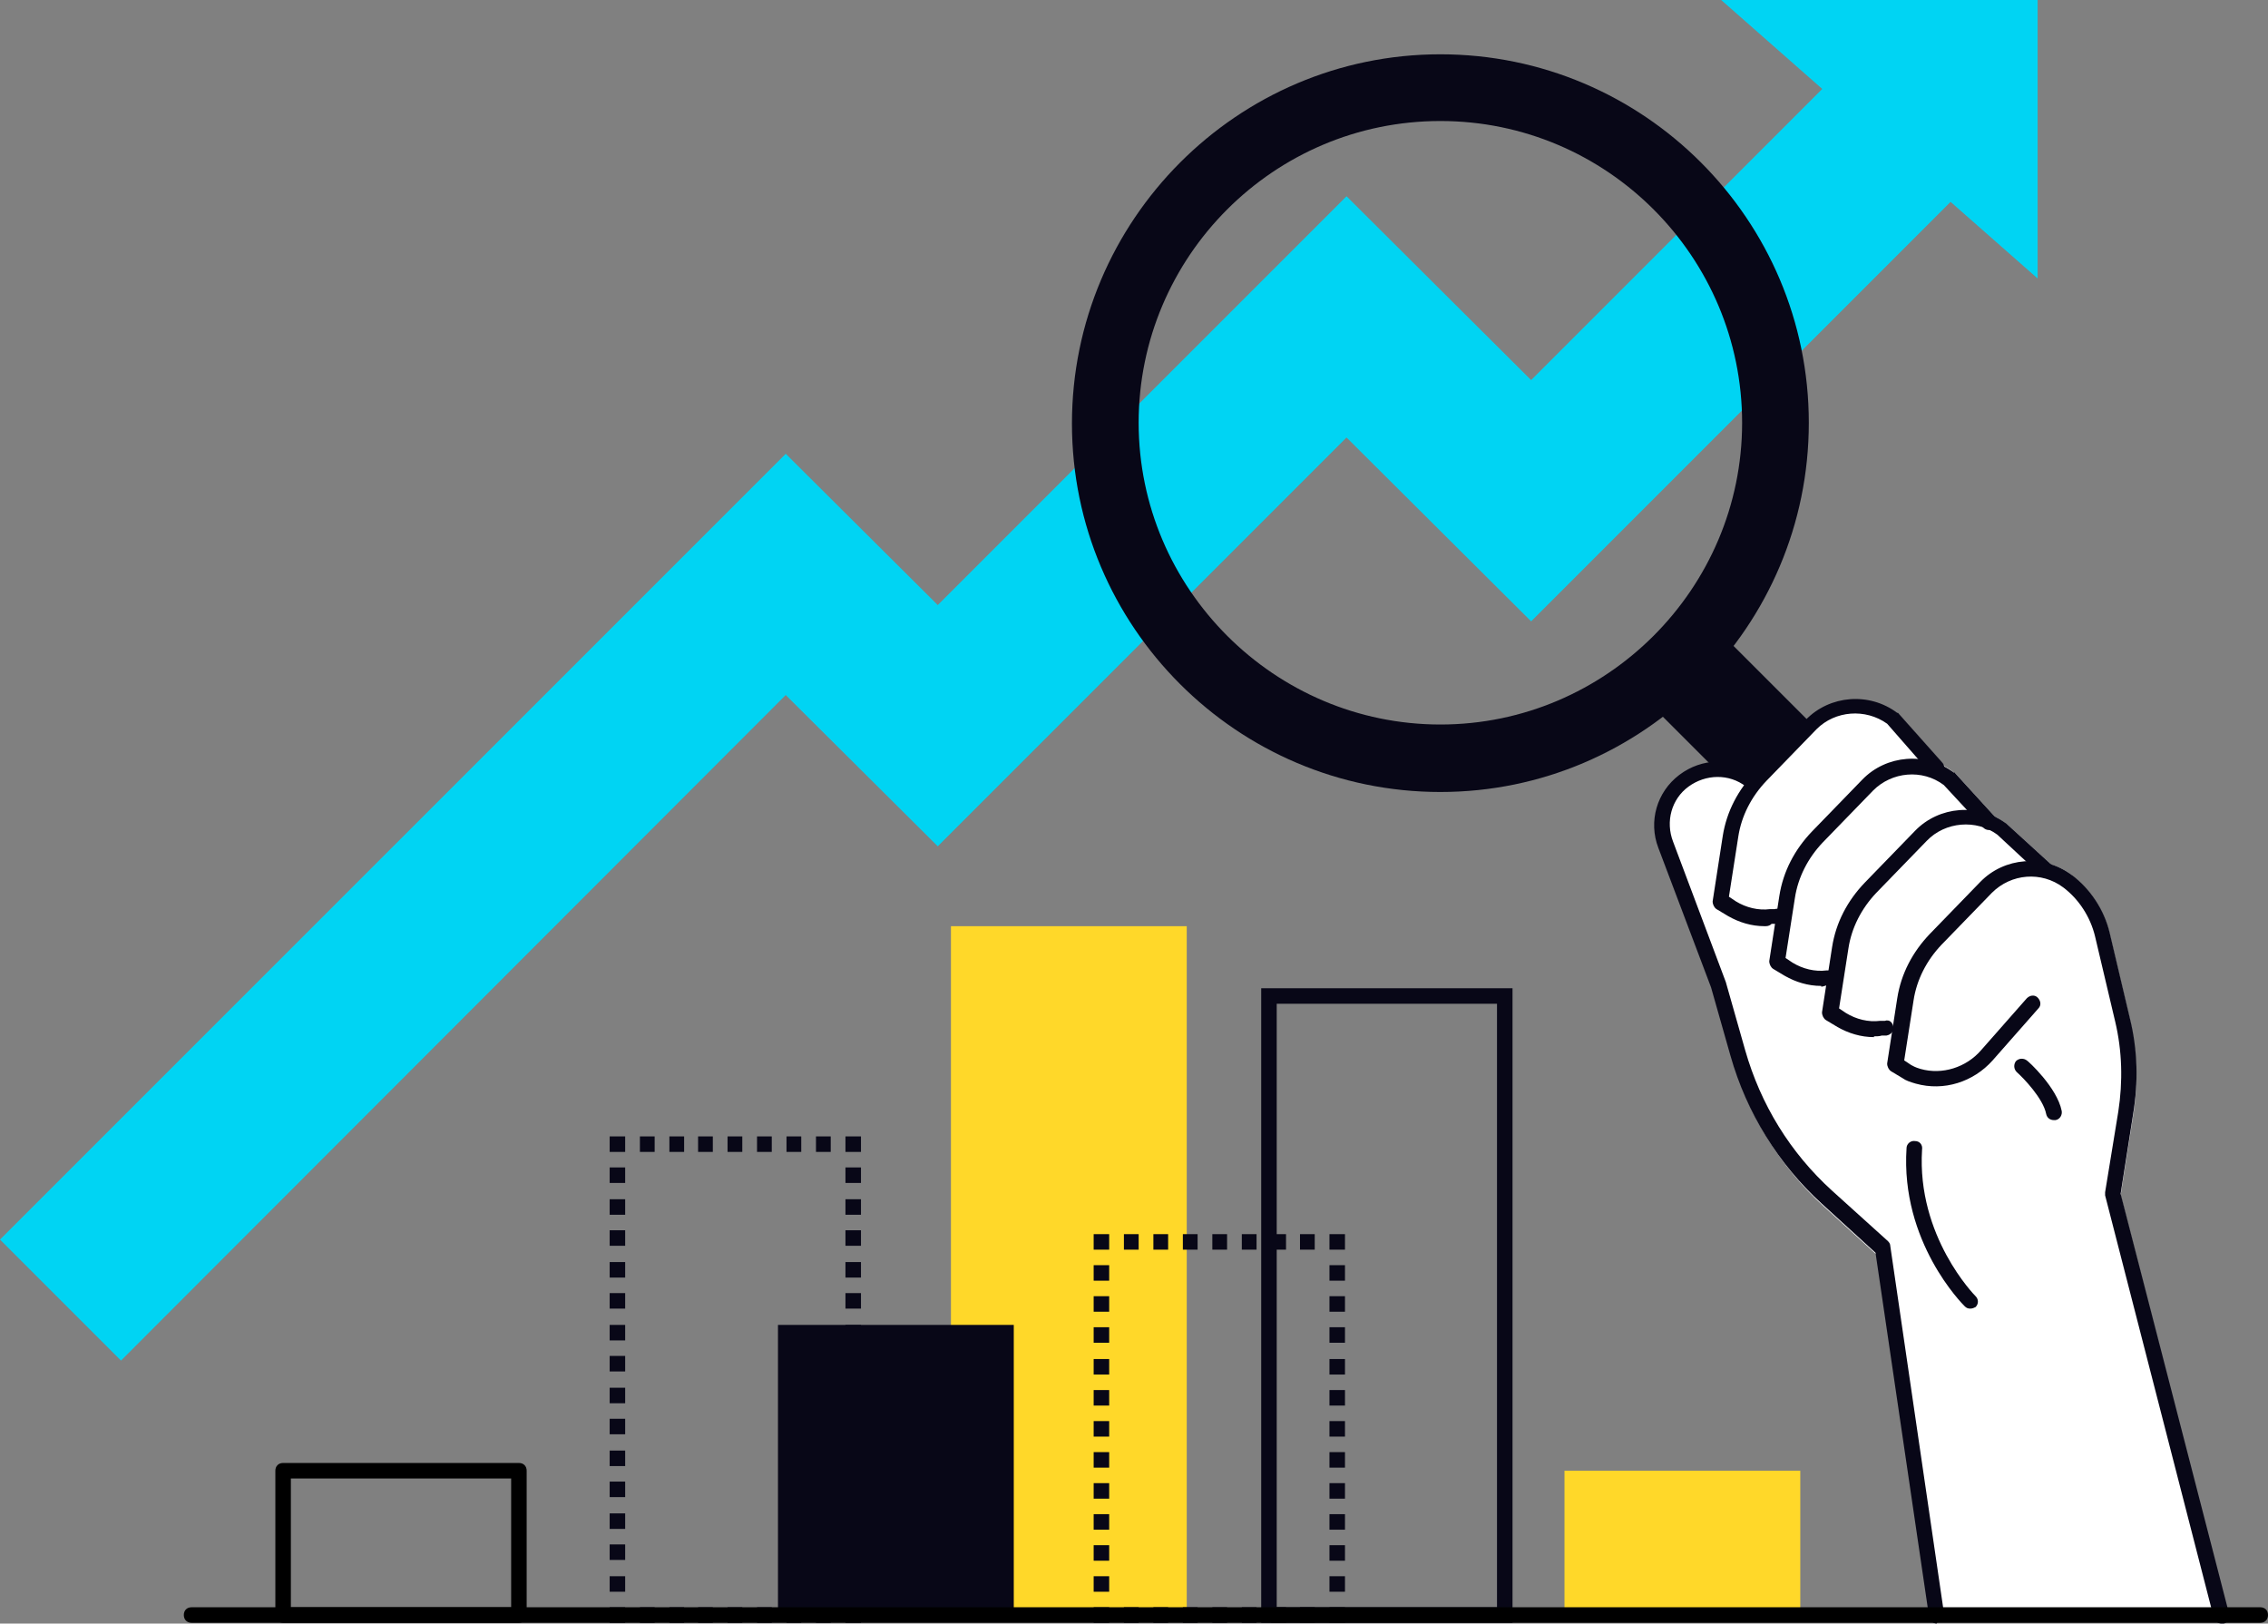 <svg xmlns="http://www.w3.org/2000/svg" viewBox="0 0 292.4 209.3"><rect x="0" y="0" width="292.4" height="209.3" fill="#808080" stroke="none"/><defs><style>      .cls-1 {        fill: #f6f3e4;      }      .cls-2 {        fill: #fff;      }      .cls-3 {        fill: #ffd829;      }      .cls-4 {        fill: #00d4f3;      }      .cls-5 {        fill: #080717;      }      .cls-6 {        display: none;      }    </style></defs><g><g id="Camada_1"><g id="Camada_1-2" data-name="Camada_1"><g id="Layer_4" class="cls-6"><rect class="cls-1" x="-12.8" y="-9.6" width="302.9" height="234.1"></rect></g><g id="Layer_2"><g><polygon class="cls-4" points="15.6 175.4 0 159.8 101.3 58.5 120.9 78 173.6 25.3 197.4 49 236.2 10.2 251.8 25.7 197.4 80.1 173.6 56.4 120.9 109.1 101.3 89.6 15.6 175.4"></polygon><polygon class="cls-4" points="262.7 35.9 262.7 0 221.9 0 262.7 35.9"></polygon><path class="cls-5" d="M185.7,102.1c-26.2,0-47.5-21.3-47.5-47.5S159.5,7,185.7,7s47.5,21.3,47.5,47.5-21.3,47.6-47.5,47.6ZM185.7,15.6c-21.5,0-38.9,17.5-38.9,38.9s17.5,38.9,38.9,38.9,38.9-17.5,38.9-38.9-17.4-38.9-38.9-38.9h0Z"></path><rect class="cls-5" x="228.1" y="75.7" width="12.9" height="55.5" transform="translate(-4.5 196.1) rotate(-45)"></rect><path class="cls-2" d="M267.1,112.8c-.8-.6-1.6-1-2.5-1.3h-.1l-5.7-5.2c-.5-.4-1-.7-1.6-1l-5.1-5.6h-.1c-.4-.4-.9-.7-1.3-.9,0,0-.1-.2-.2-.3l-5.7-6.4h-.1c-3.6-2.8-8.7-2.4-11.8.8l-6.5,6.7c0,0-.1,0-.2.2-2.9-1.9-6.7-1.8-9.5.4-2.9,2.2-3.9,6-2.7,9.4l6.8,18,2.5,8.8c2.1,7.3,6.1,13.9,11.8,19.1l6.9,6.3,6.9,46.8c0,.3.2-.2.4,0s.5.1.8,0h36.6c.2-.1.5.2.6,0s.2.3.1,0l-14-54.5,1.6-10.2c.7-4.1.5-8.3-.4-12.4l-2.6-11c-.7-3.1-2.4-5.7-4.9-7.6h0Z"></path><path class="cls-5" d="M227.5,119.4c-1.7,0-3.3-.5-4.7-1.3l-1.5-.9c-.3-.2-.5-.6-.5-1l1.3-8.4c.5-3.2,2-6,4.2-8.3l6.5-6.7c3.1-3.2,8.2-3.6,11.8-.9h.1l5.7,6.4c.4.4.3,1-.1,1.4-.4.4-1,.3-1.4,0l-5.6-6.4c-2.8-2-6.7-1.7-9.1.7l-6.5,6.7c-1.9,2-3.2,4.5-3.6,7.2l-1.2,7.7.9.6c1.3.8,2.9,1.2,4.4,1h.6c.6-.2,1,.2,1.1.8.1.5-.3,1-.9,1.1h-.6c-.3.3-.6.3-.9.3h0Z"></path><path class="cls-5" d="M234.8,127.1c-1.7,0-3.3-.5-4.7-1.3l-1.5-.9c-.3-.2-.5-.6-.5-1l1.3-8.4c.5-3.2,2-6,4.2-8.3l6.5-6.7c3.1-3.2,8.2-3.6,11.8-.9h.1l5.2,5.7c.4.4.4,1-.1,1.4-.4.4-1,.4-1.4,0l-5.1-5.5c-2.8-2.1-6.7-1.7-9.1.7l-6.5,6.7c-1.9,2-3.2,4.5-3.6,7.2l-1.2,7.7.9.6c1.3.8,2.9,1.2,4.4,1h.6c.6-.2,1,.2,1.1.8.1.5-.3,1-.9,1.1h-.6c-.3,0-.6.2-.9.2h0Z"></path><path class="cls-5" d="M241.6,133.7c-1.7,0-3.3-.5-4.7-1.3l-1.5-.9c-.3-.2-.5-.6-.5-1l1.3-8.4c.5-3.2,2-6,4.2-8.3l6.5-6.7c3.1-3.2,8.2-3.6,11.8-.9l5.7,5.2c.4.4.4,1,.1,1.4-.4.4-1,.4-1.4,0l-5.6-5.2c-2.7-2-6.7-1.7-9.1.8l-6.5,6.7c-1.9,2-3.2,4.5-3.6,7.2l-1.2,7.7.9.6c1.3.8,2.9,1.2,4.4,1h.6c.6-.2,1,.2,1.1.8.1.5-.3,1-.9,1.1h-.6c-.3.1-.7.1-1,.1h0Z"></path><path class="cls-5" d="M286.4,209.3c-.4,0-.9-.3-1-.8l-14-54.4v-.4l1.7-10.4c.6-3.9.5-7.8-.4-11.6l-2.6-11c-.6-2.5-2.1-4.8-4.1-6.3-2.8-2.1-6.7-1.8-9.2.7l-6.5,6.7c-1.9,2-3.2,4.5-3.6,7.2l-1.2,7.7.9.6c.2.1.5.3,1.2.5,2.8.8,5.9-.2,7.8-2.4l5.9-6.7c.4-.4,1-.5,1.4-.1s.5,1,.1,1.4l-5.9,6.7c-2.5,2.8-6.3,4-9.9,3-.7-.2-1.3-.4-1.7-.7l-1.5-.9c-.3-.2-.5-.6-.5-1l1.3-8.4c.5-3.2,2-6,4.2-8.3l6.5-6.7c3.1-3.2,8.2-3.6,11.8-.9,2.4,1.8,4.2,4.5,4.9,7.5l2.6,11c1,4.1,1.1,8.2.4,12.4l-1.6,10.2,14,54.2c.1.5-.2,1.1-.7,1.2h-.3Z"></path><path class="cls-5" d="M254,168.7c-.3,0-.5-.1-.7-.3-.3-.3-8.3-8.3-7.5-20.4,0-.5.5-1,1.1-.9.6,0,1,.5.9,1.1-.7,11.2,6.8,18.8,6.9,18.9.4.4.4,1,0,1.4-.2.1-.4.2-.7.2Z"></path><path class="cls-5" d="M264.8,144.4c-.5,0-.9-.3-1-.8-.4-2-2.9-4.6-3.8-5.4-.4-.4-.4-1-.1-1.4.4-.4,1-.4,1.4-.1.2.1,3.9,3.5,4.5,6.5.1.5-.2,1.1-.8,1.2h-.2Z"></path><path class="cls-5" d="M249.7,209.3c-.5,0-.9-.4-1-.9l-6.9-46.9-6.9-6.3c-5.6-5.1-9.7-11.7-11.8-19.1l-2.5-8.8-6.8-18c-1.3-3.4-.2-7.2,2.7-9.4,2.9-2.2,6.8-2.3,9.8-.2h.1c.5.4.6,1,.2,1.5-.3.5-.9.6-1.4.2h-.1c-2.2-1.7-5.2-1.6-7.4,0s-3,4.5-2,7.1l6.8,18.1,2.5,8.8c2,7,5.8,13.2,11.2,18.1l7.2,6.5c.2.2.3.4.3.6l6.9,47.2c.1.5-.3,1.1-.8,1.1,0,.2,0,.3-.1.3h0Z"></path><path d="M66.9,209.2h-30.4c-.6,0-1-.4-1-1v-18.6c0-.6.4-1,1-1h30.4c.6,0,1,.4,1,1v18.6c0,.6-.4,1-1,1ZM37.5,207.2h28.4v-16.6h-28.4v16.6Z"></path><rect class="cls-5" x="109" y="207.2" width="2" height="2"></rect><path class="cls-5" d="M107.1,209.2h-1.9v-2h1.9v2ZM103.3,209.2h-1.9v-2h1.9v2ZM99.5,209.2h-1.9v-2h1.9v2ZM95.7,209.2h-1.9v-2h1.9v2ZM91.9,209.2h-1.9v-2h1.9v2ZM88.2,209.2h-1.9v-2h1.9v2ZM84.4,209.2h-1.9v-2h1.9v2Z"></path><rect class="cls-5" x="78.6" y="207.2" width="2" height="2"></rect><path class="cls-5" d="M80.6,205.2h-2v-2h2v2ZM80.6,201.1h-2v-2h2v2ZM80.6,197.1h-2v-2h2v2ZM80.6,193h-2v-2h2v2ZM80.6,189h-2v-2h2v2ZM80.6,184.9h-2v-2h2v2ZM80.6,180.9h-2v-2h2v2ZM80.6,176.8h-2v-2h2v2ZM80.6,172.8h-2v-2h2v2ZM80.6,168.7h-2v-2h2v2ZM80.6,164.7h-2v-2h2v2ZM80.6,160.6h-2v-2h2v2ZM80.6,156.6h-2v-2h2v2ZM80.6,152.5h-2v-2h2v2Z"></path><rect class="cls-5" x="78.6" y="146.5" width="2" height="2"></rect><path class="cls-5" d="M107.1,148.5h-1.9v-2h1.9v2ZM103.3,148.5h-1.9v-2h1.9v2ZM99.5,148.5h-1.9v-2h1.9v2ZM95.7,148.5h-1.9v-2h1.9v2ZM91.9,148.5h-1.9v-2h1.9v2ZM88.2,148.5h-1.9v-2h1.9v2ZM84.4,148.5h-1.9v-2h1.9v2Z"></path><rect class="cls-5" x="109" y="146.5" width="2" height="2"></rect><path class="cls-5" d="M111,205.2h-2v-2h2v2ZM111,201.1h-2v-2h2v2ZM111,197.1h-2v-2h2v2ZM111,193h-2v-2h2v2ZM111,189h-2v-2h2v2ZM111,184.9h-2v-2h2v2ZM111,180.9h-2v-2h2v2ZM111,176.8h-2v-2h2v2ZM111,172.8h-2v-2h2v2ZM111,168.7h-2v-2h2v2ZM111,164.7h-2v-2h2v2ZM111,160.6h-2v-2h2v2ZM111,156.6h-2v-2h2v2ZM111,152.5h-2v-2h2v2Z"></path><rect class="cls-3" x="122.6" y="119.4" width="30.4" height="88.9"></rect><rect class="cls-5" x="171.4" y="207.2" width="2" height="2"></rect><path class="cls-5" d="M169.5,209.2h-1.9v-2h1.9v2ZM165.8,209.2h-1.9v-2h1.9v2ZM162,209.2h-1.9v-2h1.9v2ZM158.2,209.2h-1.9v-2h1.9v2ZM154.4,209.2h-1.9v-2h1.9v2ZM150.6,209.2h-1.9v-2h1.9v2ZM146.8,209.2h-1.9v-2h1.9v2Z"></path><rect class="cls-5" x="141" y="207.2" width="2" height="2"></rect><path class="cls-5" d="M143,205.2h-2v-2h2v2ZM143,201.2h-2v-2h2v2ZM143,197.2h-2v-2h2v2ZM143,193.2h-2v-2h2v2ZM143,189.2h-2v-2h2v2ZM143,185.2h-2v-2h2v2ZM143,181.2h-2v-2h2v2ZM143,177.2h-2v-2h2v2ZM143,173.1h-2v-2h2v2ZM143,169.1h-2v-2h2v2ZM143,165.1h-2v-2h2v2Z"></path><rect class="cls-5" x="141" y="159.1" width="2" height="2"></rect><path class="cls-5" d="M169.5,161.1h-1.9v-2h1.9v2ZM165.8,161.1h-1.9v-2h1.9v2ZM162,161.1h-1.9v-2h1.9v2ZM158.2,161.1h-1.9v-2h1.9v2ZM154.4,161.1h-1.9v-2h1.9v2ZM150.6,161.1h-1.9v-2h1.9v2ZM146.8,161.1h-1.9v-2h1.9v2Z"></path><rect class="cls-5" x="171.4" y="159.1" width="2" height="2"></rect><path class="cls-5" d="M173.4,205.2h-2v-2h2v2ZM173.4,201.2h-2v-2h2v2ZM173.4,197.2h-2v-2h2v2ZM173.4,193.2h-2v-2h2v2ZM173.4,189.2h-2v-2h2v2ZM173.4,185.2h-2v-2h2v2ZM173.4,181.2h-2v-2h2v2ZM173.4,177.2h-2v-2h2v2ZM173.4,173.1h-2v-2h2v2ZM173.4,169.1h-2v-2h2v2ZM173.4,165.1h-2v-2h2v2Z"></path><path class="cls-5" d="M195,209.2h-32.4v-81.8h32.4v81.8ZM164.6,207.2h28.4v-77.8h-28.4v77.8Z"></path><rect class="cls-5" x="100.3" y="170.8" width="30.4" height="37.4"></rect><rect class="cls-3" x="201.7" y="189.6" width="30.4" height="18.6"></rect><path d="M291.4,209.2H24.7c-.6,0-1-.4-1-1s.4-1,1-1h266.7c.6,0,1,.4,1,1s-.4,1-1,1h0Z"></path></g></g></g></g></g></svg>